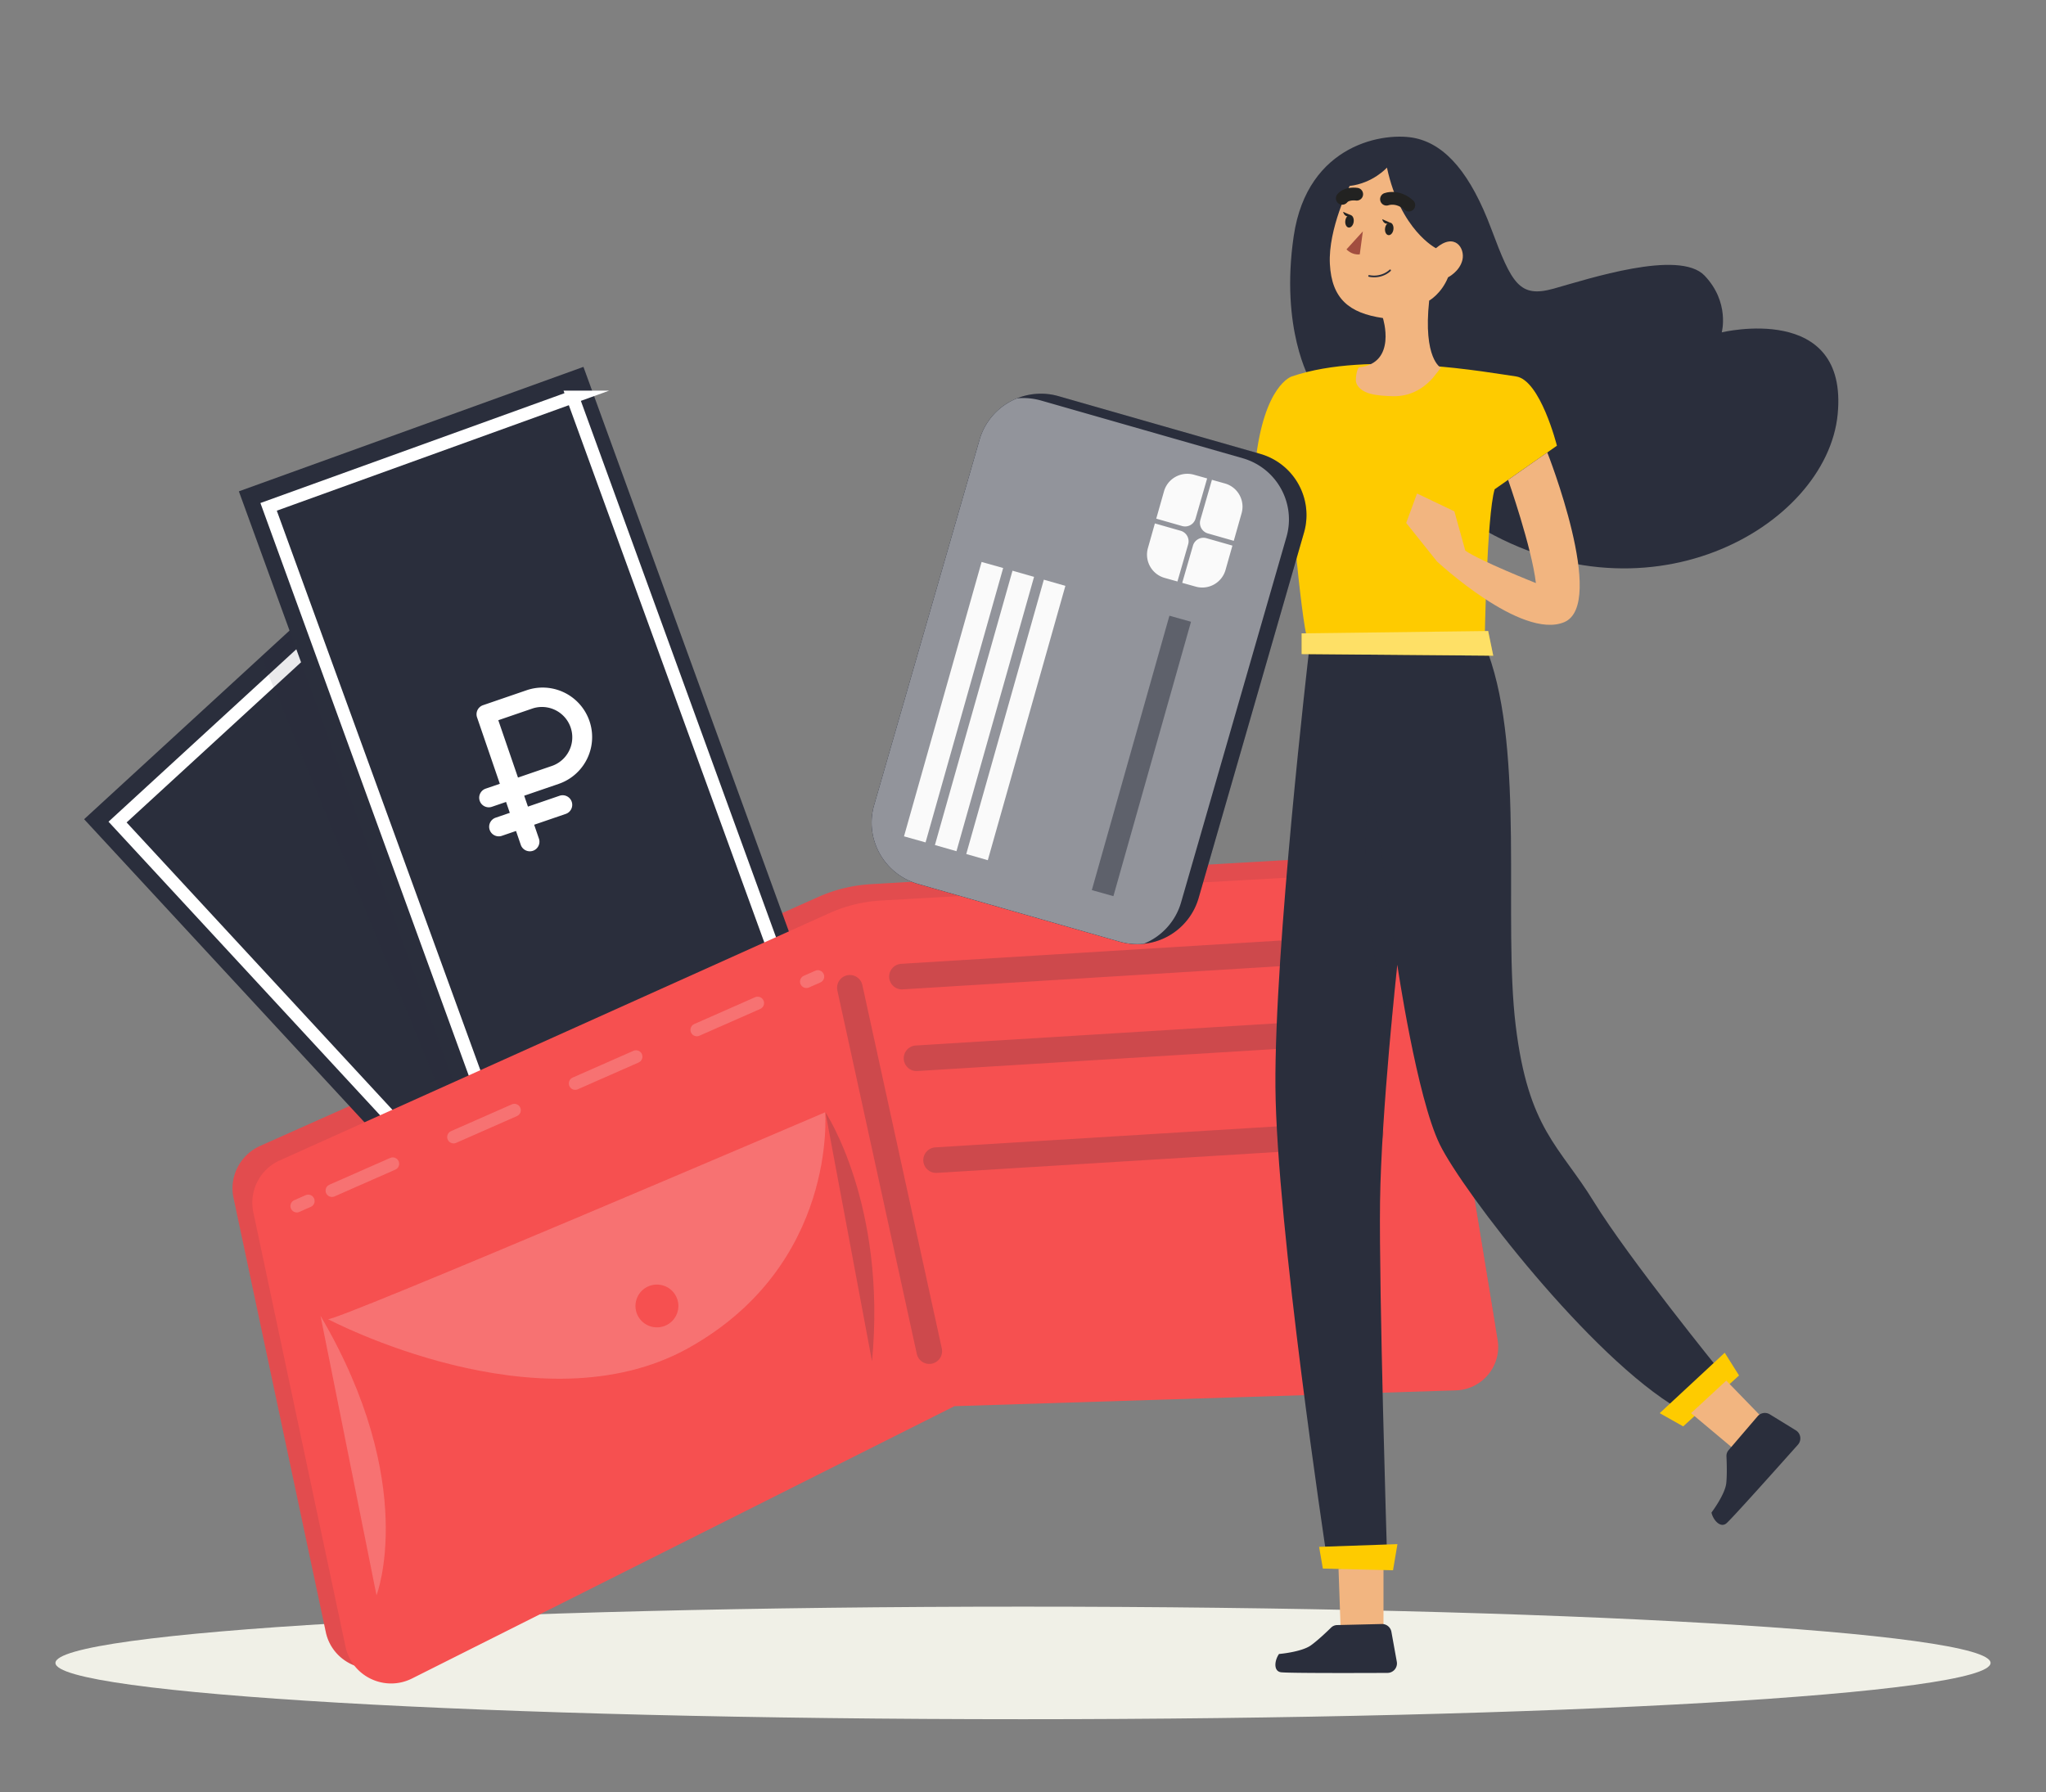 <svg width="242" height="212" fill="none" xmlns="http://www.w3.org/2000/svg"><rect width="100%" height="100%" fill="#808080" stroke="none"/><path d="M121.001 203.381c63.205 0 114.442-2.981 114.442-6.658 0-3.677-51.237-6.658-114.442-6.658-63.205 0-114.442 2.981-114.442 6.658 0 3.677 51.237 6.658 114.442 6.658Z" fill="#F0F0E7"/><path d="m163.757 101.076-60.741 3.521a17.845 17.845 0 0 0-6.235 1.517l-65.978 29.432c-2.396 1.068-3.72 3.629-3.184 6.153l10.916 51.374c.75 3.525 4.693 5.381 7.97 3.749l65.122-32.396 60.131-2.026c3.159-.106 5.516-2.921 5.015-5.987l-8.049-49.196c-.415-2.541-2.349-6.218-4.967-6.141Z" fill="#F65050"/><path opacity=".1" d="m163.757 101.076-60.741 3.521a17.845 17.845 0 0 0-6.235 1.517l-65.978 29.432c-2.396 1.068-3.72 3.629-3.184 6.153l10.916 51.374c.75 3.525 4.693 5.381 7.97 3.749l65.122-32.396 60.131-2.026c3.159-.106 5.516-2.921 5.015-5.987l-8.049-49.196c-.415-2.541-2.349-6.218-4.967-6.141Z" fill="#2A2E3C"/><path d="M41.827 67.633 9.949 96.912l57.196 61.842 31.878-29.279-57.196-61.842Z" fill="#2A2E3C"/><path d="M42.035 71.415 13.905 97.25l53.503 57.848 28.13-25.836-53.503-57.848Z" stroke="#fff" stroke-width="1.512" stroke-miterlimit="10"/><path d="M61.065 120.09c3.225-2.963 2.817-8.632-.911-12.663-3.729-4.031-9.366-4.896-12.591-1.934-3.226 2.963-2.818 8.633.91 12.663 3.73 4.031 9.367 4.897 12.592 1.934Z" fill="#2A2E3C"/><path opacity=".1" d="m66.813 133.654-11.327 3.899-24.611-59.858 10.959-10.068 1.827 1.974 23.152 64.053Z" fill="#2A2E3C"/><path d="M69.01 43.4 28.254 58.125l28.762 79.067 40.757-14.724L69.01 43.401Z" fill="#2A2E3C"/><path d="M67.736 46.968 31.771 59.96l26.906 73.961 35.964-12.992-26.905-73.961Z" stroke="#fff" stroke-width="1.512" stroke-miterlimit="10"/><path d="m164.153 103.164-59.91 3.364a17.329 17.329 0 0 0-6.146 1.5l-65.01 29.247a5.487 5.487 0 0 0-3.123 6.142l10.901 51.376c.749 3.526 4.643 5.391 7.872 3.769l64.156-32.213 59.312-1.869c3.116-.099 5.434-2.906 4.931-5.972l-8.067-49.192c-.416-2.541-2.334-6.222-4.916-6.152Z" fill="#F65050"/><path opacity=".2" d="m106.68 115.531 51.402-3.157M100.522 116.854l9.394 42.985" stroke="#2A2E3C" stroke-width="3.025" stroke-miterlimit="10" stroke-linecap="round" stroke-linejoin="round"/><path opacity=".2" d="m37.912 155.661 6.622 33.066s5.077-13.121-6.622-33.066ZM38.78 156.05c.227.602 58.82-24.468 58.82-24.468s1.483 18.022-16.15 27.878c-17.633 9.856-42.67-3.41-42.67-3.41Z" fill="#FAFAFA"/><path d="M77.701 157.024a2.533 2.533 0 0 0 2.538-2.529 2.533 2.533 0 0 0-2.538-2.529 2.533 2.533 0 0 0-2.538 2.529 2.533 2.533 0 0 0 2.538 2.529Z" fill="#F65050"/><path opacity=".2" d="M97.632 131.582s7.267 10.896 5.509 29.463l-5.51-29.463Z" fill="#2A2E3C"/><g opacity=".2" stroke="#FAFAFA" stroke-width="1.512" stroke-linecap="round" stroke-linejoin="round"><path d="m35.107 142.674 1.35-.595"/><path d="m39.264 140.843 54.715-24.1" stroke-dasharray="7.86 7.86"/><path d="m95.382 116.125 1.35-.595"/></g><path opacity=".2" d="m108.404 125.192 51.402-3.157M110.718 137.242l51.402-3.156" stroke="#2A2E3C" stroke-width="3.025" stroke-miterlimit="10" stroke-linecap="round" stroke-linejoin="round"/><path d="M150.856 51.626s-1.294 13.724-6.41 14.907c-5.115 1.182-9.439-.94-9.439-.94l-4.159-3.189-2.031 7.051s2.22 3.007 6.851.923c0 0 8.258 3.627 12.83 0 4.572-3.628 6.035-13.562 6.035-13.562l-3.677-5.19Z" fill="#B97964"/><path d="M154.97 44.978s-3.57-6.063-1.948-17.059c1.623-10.996 10.872-12.37 14.442-11.561 3.57.808 6.49 4.215 8.924 10.718 2.435 6.502 3.327 8.2 7.383 7.069 4.057-1.132 14.847-4.69 17.849-1.537 3.002 3.153 2.028 6.71 2.028 6.71s15.01-3.637 13.711 9.703c-1.298 13.34-22.96 25.79-43.567 12.612-20.607-13.178-18.822-16.655-18.822-16.655ZM154.801 77.265s-4.079 34.958-3.943 51.353c.136 16.396 5.983 55.012 5.983 55.012h7.206s-.952-30.893-.816-41.462c.136-10.569 2.039-28.048 2.039-28.048s2.312 15.718 5.031 21.273c2.719 5.556 17.812 25.203 28.282 31.3l4.894-4.471s-10.877-13.414-14.956-20.054c-4.08-6.64-7.751-8.536-9.247-20.867-1.495-12.33 1.088-32.113-3.263-44.036h-21.21Z" fill="#2A2E3C"/><path opacity=".2" d="m165.272 114.121-3.134-22.158s-2.473 13.322 2.401 29.586l.733-7.428Z" fill="#2A2E3C"/><path d="m158.32 185.6.242 6.865 4.834.401.242-.642v-7.105l-5.318.481Z" fill="#F2B580"/><path d="m156.023 182.991.443 2.569 8.299.201.523-3.091-9.265.321ZM196.307 167.175l7.693-7.146 1.693 2.689-6.607 6.022-2.779-1.565Z" fill="#FECB00"/><path d="m200.015 167.175 5.075 4.255 3.263-3.814-4.169-4.295-4.169 3.854Z" fill="#F2B580"/><path d="m209.337 167.318 3.069 1.885a1.12 1.12 0 0 1 .254 1.701c-2.229 2.503-7.911 8.866-8.477 9.317-.705.563-1.551-.401-1.752-1.284 0 0 1.611-2.128 1.752-3.493.104-1.004.055-2.464.022-3.166a1.037 1.037 0 0 1 .25-.724l3.432-4.008a1.131 1.131 0 0 1 1.45-.228ZM164.575 193.043l.638 3.537a1.124 1.124 0 0 1-1.104 1.323c-3.357.015-11.905.039-12.619-.08-.891-.149-.734-1.419-.208-2.158 0 0 2.665-.222 3.78-1.028.819-.593 1.879-1.603 2.382-2.096.19-.186.442-.291.708-.297l5.285-.125a1.126 1.126 0 0 1 1.138.924Z" fill="#2A2E3C"/><path d="m176.786 57.881 7.366-5.154s-1.959-7.81-4.859-8.2c-2.899-.39-17.318-3.124-26.487 0 0 0-3.291.937-4.31 10.152l3.918 1.25s1.411 17.258 2.273 19.913h20.923c.001 0 .236-14.837 1.176-17.961Z" fill="#FECB00"/><path d="M178.378 56.768s2.788 7.941 3.288 12.209c0 0-6.638-2.632-8.35-3.84l-1.294-4.647-4.415-2.11-1.282 3.485 3.637 4.551s9.989 9.317 15.057 7.183c5.068-2.133-2.005-20.075-2.005-20.075l-4.636 3.244ZM159.634 21.998s-2.551 5.085-2.338 9.216c.212 4.132 2.285 5.827 6.272 6.41 0 0 1.701 5.296-2.764 5.826-.34.04-.462 1.39-.433 1.607.116.86.97 1.328 1.743 1.529.828.215 1.708.254 2.559.282 1.912.061 3.486-.707 4.761-2.111.098-.108.991-1.253.991-1.253s-2.127-1.052-1.382-7.945c0 0 1.435-.795 2.233-2.755 0 0 1.382-.689 1.701-2.066.319-1.377-.904-3.284-3.136-1.377 0 0-4.199-2.118-5.794-9.534 0 0-1.648 1.853-4.413 2.17Z" fill="#F2B580"/><path d="M162.68 32.801a3.235 3.235 0 0 1-.761-.057.1.1 0 0 1-.08-.118.1.1 0 0 1 .118-.08c1.483.286 2.376-.618 2.385-.627a.101.101 0 1 1 .145.14c-.032.033-.681.69-1.807.742Z" fill="#2A2E3C"/><path d="m160.833 30.09.364-2.72-1.933 2.13s.614.702 1.569.59Z" fill="#A24E3F"/><path d="M163.995 23.563s1.296-.499 2.638.702M160.47 22.974s-1.16-.183-1.705.486" stroke="#222221" stroke-width="1.512" stroke-miterlimit="10" stroke-linecap="round" stroke-linejoin="round"/><path d="M164.814 27.14c-.053.41-.318.712-.592.677-.273-.035-.452-.396-.398-.806.053-.41.319-.712.592-.677.273.036.452.396.398.806ZM160.113 26.24c-.053.41-.318.713-.592.678-.274-.035-.452-.396-.398-.806.053-.41.319-.713.592-.677.273.035.452.395.398.805Z" fill="#222221"/><path d="m164.415 26.334-.932-.405s.192.838.932.405ZM159.792 25.464l-.932-.405s.192.838.932.405Z" fill="#222221"/><path d="M153.96 74.925v2.452l22.661.191-.604-2.921-22.057.278Z" fill="#FECB00"/><path opacity=".4" d="M153.96 74.925v2.452l22.661.191-.604-2.921-22.057.278Z" fill="#fff"/><path d="m154.234 63.019-12.462 43.213a7.549 7.549 0 0 1-9.35 5.159l-23.85-6.83c-4.009-1.152-6.328-5.323-5.178-9.318l12.467-43.22a7.523 7.523 0 0 1 4.434-4.899 7.54 7.54 0 0 1 4.918-.255l23.848 6.825c4.01 1.152 6.327 5.323 5.173 9.325Z" fill="#2A2E3C"/><path opacity=".2" d="m154.234 63.019-12.462 43.213a7.549 7.549 0 0 1-9.35 5.159l-23.85-6.83c-4.009-1.152-6.328-5.323-5.178-9.318l12.467-43.22a7.523 7.523 0 0 1 4.434-4.899 7.54 7.54 0 0 1 4.918-.255l23.848 6.825c4.01 1.152 6.327 5.323 5.173 9.325Z" fill="#2A2E3C"/><path d="m152.16 63.533-12.461 43.213a7.53 7.53 0 0 1-4.433 4.905 7.663 7.663 0 0 1-2.844-.259l-23.85-6.83c-4.009-1.152-6.328-5.323-5.178-9.318l12.467-43.22a7.523 7.523 0 0 1 4.434-4.899 7.657 7.657 0 0 1 2.844.259l23.848 6.824c4.01 1.152 6.328 5.323 5.173 9.325Z" fill="#2A2E3C"/><path opacity=".5" d="m152.16 63.533-12.461 43.213a7.53 7.53 0 0 1-4.433 4.905 7.663 7.663 0 0 1-2.844-.259l-23.85-6.83c-4.009-1.152-6.328-5.323-5.178-9.318l12.467-43.22a7.523 7.523 0 0 1 4.434-4.899 7.657 7.657 0 0 1 2.844.259l23.848 6.824c4.01 1.152 6.328 5.323 5.173 9.325Z" fill="#FAFAFA"/><path d="m118.654 67.195-2.551-.716-9.178 32.46 2.551.716 9.178-32.46ZM113.131 100.697l-2.549-.73 9.176-32.453 2.549.73-9.176 32.453ZM116.837 101.76l-2.548-.73 9.176-32.454 2.549.73-9.177 32.454Z" fill="#FAFAFA"/><path opacity=".5" d="m140.871 73.554-2.552-.716-9.178 32.46 2.552.716 9.178-32.46Z" fill="#2A2E3C"/><path d="m140.537 64.385-1.269 4.406-1.511-.424a2.86 2.86 0 0 1-1.984-3.523l.827-2.923 3.051.87c.685.2 1.08.912.886 1.594ZM139.811 62.227l-3.051-.871.915-3.223c.425-1.518 2.012-2.4 3.535-1.977l1.57.441-1.369 4.747a1.285 1.285 0 0 1-1.6.883ZM142.702 63.668l3.069.876-.815 2.876a2.86 2.86 0 0 1-3.529 1.977l-1.594-.447 1.269-4.4a1.294 1.294 0 0 1 1.6-.882ZM146.858 60.709l-.927 3.27-3.069-.876a1.294 1.294 0 0 1-.886-1.594l1.37-4.747 1.529.43c1.522.423 2.408 2 1.983 3.517Z" fill="#FAFAFA"/><g clip-path="url(#a)" fill-rule="evenodd" clip-rule="evenodd" fill="#fff"><path d="M57.919 98.172a1.135 1.135 0 0 1 .705-1.44l7.556-2.593a1.134 1.134 0 0 1 .737 2.146l-7.557 2.592a1.135 1.135 0 0 1-1.441-.705Z"/><path d="M56.425 84.864a1.134 1.134 0 0 1 .706-1.44l5.152-1.768a5.855 5.855 0 1 1 3.799 11.077l-4.08 1.399 1.753 5.11a1.135 1.135 0 0 1-2.146.736l-1.752-5.11-1.675.574a1.134 1.134 0 1 1-.736-2.146l1.675-.574-2.696-7.858Zm4.842 7.122 4.079-1.4a3.587 3.587 0 0 0-2.327-6.784l-4.08 1.4 2.328 6.784Z"/></g><defs><clipPath id="a"><path fill="#fff" transform="rotate(-18.932 275.246 -104.409)" d="M0 0h23.24v23.24H0z"/></clipPath></defs></svg>